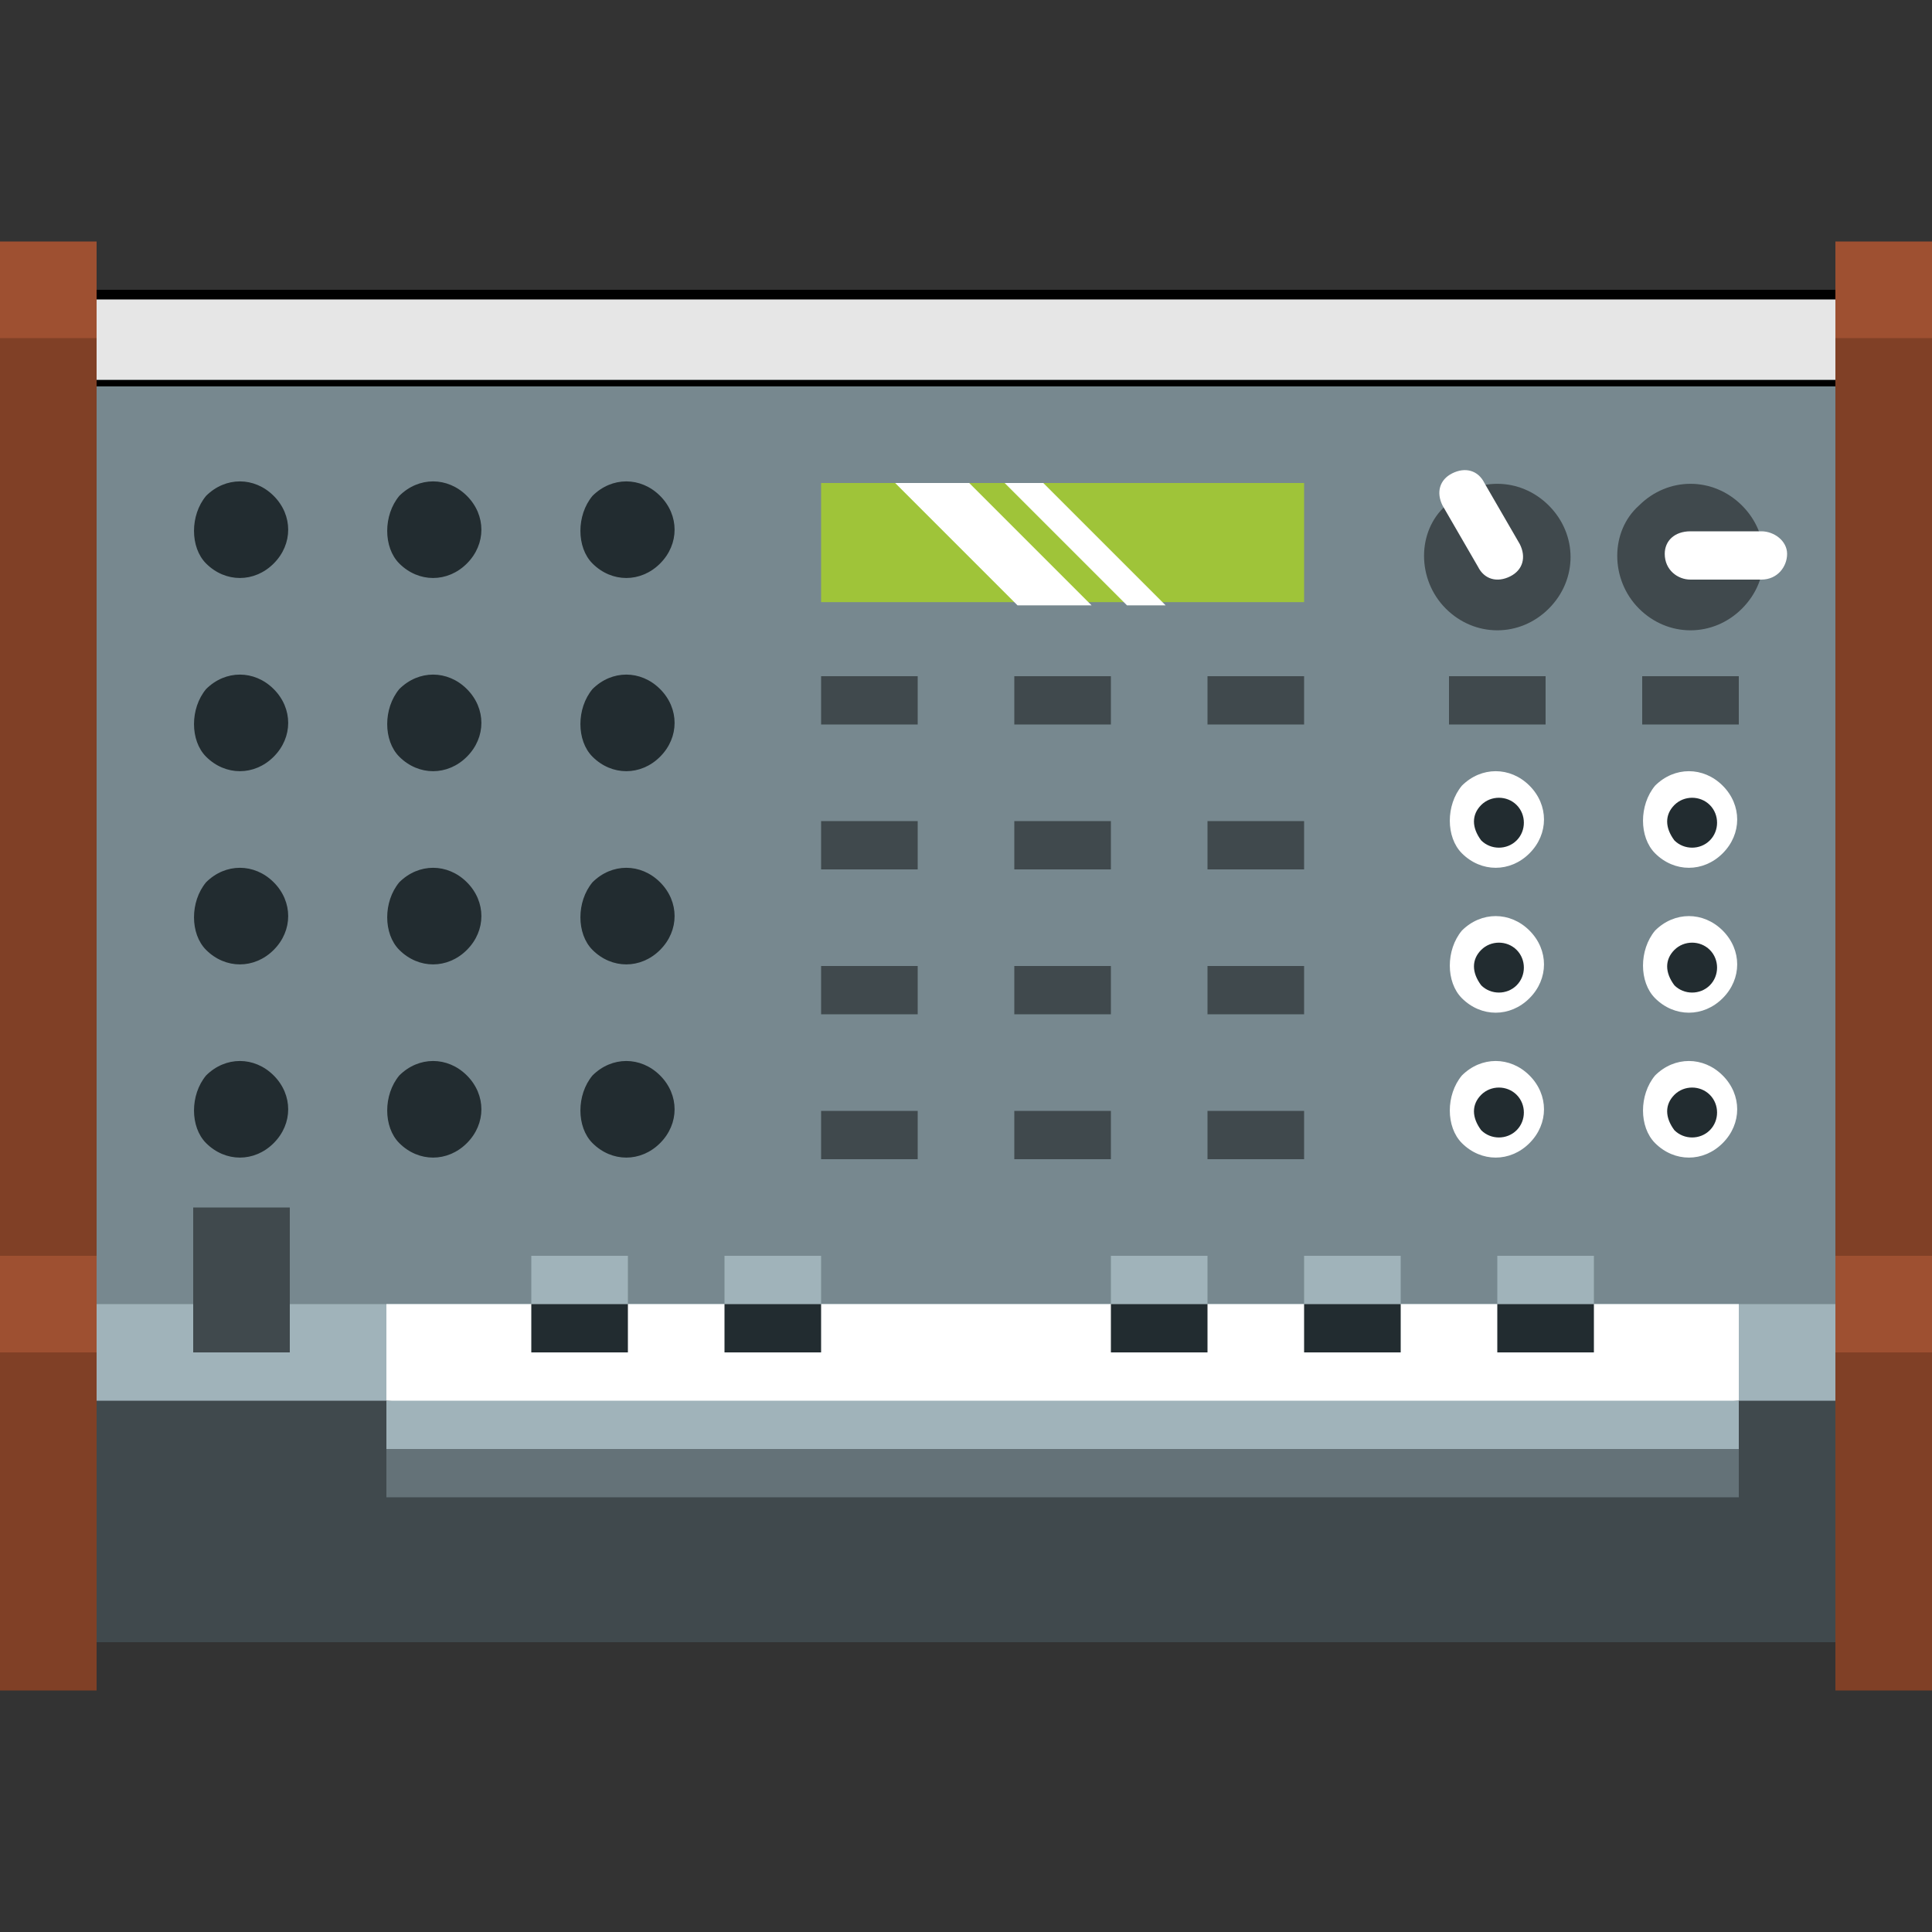 <svg enable-background="new 0 0 60 60" height="60" viewBox="0 0 60 60" width="60" xmlns="http://www.w3.org/2000/svg"><rect x="0" y="0" width="60" height="60" fill="#333333" stroke="none"/><path clip-rule="evenodd" d="m1.5 46.5h57v-36h-57z" fill="#77888f" fill-rule="evenodd"/><path clip-rule="evenodd" d="m1.6 9.1h56.7v2.7h-56.7z" fill="#e6e6e6" fill-rule="evenodd"/><path d="m58.2 9.3v2.5h-56.4v-2.5zm.3-.3h-57v3h57z"/><path clip-rule="evenodd" d="m3 40.5h54v9h-54z" fill="#a0b3ba" fill-rule="evenodd"/><path d="m54 40.5h-42v4.5h42z" fill="#fff"/><path d="m1.5 43.5h10.5l21 1.5 21-1.5h4.5v7.5h-57z" fill="#40494d"/><path clip-rule="evenodd" d="m16.5 40.5h3v-1.5h-3zm30 0h3v-1.5h-3zm-6 0h3v-1.5h-3zm-6 0h3v-1.5h-3zm-12 0h3v-1.5h-3z" fill="#a0b3ba" fill-rule="evenodd"/><path d="m25.5 15h15v3.7h-15z" fill="#9fc439"/><path clip-rule="evenodd" d="m54 45.8h-42v-2.3h42z" fill="#a0b3ba" fill-rule="evenodd"/><path d="m6 42h3v-4.5h-3z" fill="#40494d"/><path d="m6.4 15.4c.6-.6 1.5-.6 2.1 0s.6 1.5 0 2.1-1.5.6-2.1 0c-.5-.5-.5-1.5 0-2.1zm12 18c.6-.6 1.5-.6 2.1 0s.6 1.5 0 2.1-1.5.6-2.1 0c-.5-.5-.5-1.5 0-2.1zm-6 0c.6-.6 1.5-.6 2.1 0s.6 1.5 0 2.1-1.5.6-2.1 0c-.5-.5-.5-1.5 0-2.1zm-6 0c.6-.6 1.5-.6 2.1 0s.6 1.5 0 2.1-1.5.6-2.1 0c-.5-.5-.5-1.5 0-2.1zm12-6c.6-.6 1.5-.6 2.1 0s.6 1.5 0 2.1-1.5.6-2.1 0c-.5-.5-.5-1.5 0-2.1zm-6 0c.6-.6 1.5-.6 2.1 0s.6 1.5 0 2.1-1.5.6-2.1 0c-.5-.5-.5-1.5 0-2.1zm-6 0c.6-.6 1.5-.6 2.1 0s.6 1.5 0 2.1-1.5.6-2.1 0c-.5-.5-.5-1.5 0-2.1zm12-6c.6-.6 1.5-.6 2.1 0s.6 1.5 0 2.1-1.5.6-2.1 0c-.5-.5-.5-1.5 0-2.1zm-6 0c.6-.6 1.5-.6 2.1 0s.6 1.5 0 2.1-1.5.6-2.1 0c-.5-.5-.5-1.5 0-2.1zm-6 0c.6-.6 1.5-.6 2.1 0s.6 1.5 0 2.1-1.5.6-2.1 0c-.5-.5-.5-1.5 0-2.1zm12-6c.6-.6 1.5-.6 2.1 0s.6 1.5 0 2.1-1.5.6-2.1 0c-.5-.5-.5-1.5 0-2.1zm-6 0c.6-.6 1.5-.6 2.1 0s.6 1.5 0 2.1-1.5.6-2.1 0c-.5-.5-.5-1.5 0-2.1z" fill="#222c30"/><path d="m50.9 15.7c.9-.9 2.3-.9 3.2 0s.9 2.3 0 3.2-2.3.9-3.2 0-.9-2.4 0-3.2z" fill="#40494d"/><path clip-rule="evenodd" d="m45.4 28.9c.6-.6 1.5-.6 2.1 0s.6 1.5 0 2.1-1.5.6-2.1 0c-.5-.5-.5-1.5 0-2.1zm6 4.5c.6-.6 1.5-.6 2.1 0s.6 1.5 0 2.1-1.5.6-2.1 0c-.5-.5-.5-1.5 0-2.1zm-6 0c.6-.6 1.5-.6 2.1 0s.6 1.5 0 2.1-1.5.6-2.1 0c-.5-.5-.5-1.5 0-2.1zm6-9c.6-.6 1.5-.6 2.1 0s.6 1.5 0 2.1-1.5.6-2.1 0c-.5-.5-.5-1.5 0-2.1zm-6 0c.6-.6 1.5-.6 2.1 0s.6 1.5 0 2.1-1.5.6-2.1 0c-.5-.5-.5-1.5 0-2.1zm6 4.5c.6-.6 1.5-.6 2.1 0s.6 1.5 0 2.1-1.5.6-2.1 0c-.5-.5-.5-1.5 0-2.1z" fill="#fff" fill-rule="evenodd"/><path d="m44.9 15.7c.9-.9 2.3-.9 3.2 0s.9 2.3 0 3.2-2.3.9-3.2 0-.9-2.4 0-3.2z" fill="#40494d"/><path d="m40.5 34.5h-3v1.5h3zm-6 0h-3v1.5h3zm0-13.5h-3v1.5h3zm0 4.5h-3v1.5h3zm0 4.5h-3v1.5h3zm-6 4.5h-3v1.5h3zm0-13.5h-3v1.5h3zm0 4.5h-3v1.5h3zm0 4.5h-3v1.5h3zm12-9h-3v1.5h3zm0 4.5h-3v1.5h3zm0 4.5h-3v1.5h3z" fill="#40494d"/><path clip-rule="evenodd" d="m52.5 18c-.4 0-.8-.3-.8-.8 0-.4.3-.7.8-.7h2.2c.4 0 .8.3.8.7s-.3.8-.8.8z" fill="#fff" fill-rule="evenodd"/><path clip-rule="evenodd" d="m47.2 16.9c.2.4.1.8-.3 1s-.8.1-1-.3l-1.1-1.9c-.2-.4-.1-.8.3-1s.8-.1 1 .3z" fill="#fff" fill-rule="evenodd"/><path d="m16.5 40.5h3v1.5h-3zm30 0h3v1.5h-3zm-6 0h3v1.5h-3zm-6 0h3v1.5h-3zm-12 0h3v1.5h-3z" fill="#222c30"/><path d="m48 21h-3v1.5h3zm6 0h-3v1.5h3z" fill="#40494d"/><path d="m46 25c.3-.3.8-.3 1.1 0s.3.8 0 1.1-.8.3-1.1 0c-.3-.4-.3-.8 0-1.1zm0 9c.3-.3.8-.3 1.1 0s.3.8 0 1.1-.8.3-1.1 0c-.3-.4-.3-.8 0-1.1zm6 0c.3-.3.8-.3 1.1 0s.3.8 0 1.1-.8.3-1.1 0c-.3-.4-.3-.8 0-1.1zm-6-4.5c.3-.3.8-.3 1.1 0s.3.8 0 1.1-.8.3-1.1 0c-.3-.4-.3-.8 0-1.1zm6 0c.3-.3.8-.3 1.1 0s.3.8 0 1.1-.8.3-1.1 0c-.3-.4-.3-.8 0-1.1zm0-4.5c.3-.3.8-.3 1.1 0s.3.8 0 1.1-.8.3-1.1 0c-.3-.4-.3-.8 0-1.1z" fill="#222c30"/><path clip-rule="evenodd" d="m27.8 15h2.3l3.8 3.8h-2.3zm3.4 0h1.2l3.8 3.8h-1.2z" fill="#fff" fill-rule="evenodd"/><path d="m60 9h-3v43.5h3zm-57 0h-3v43.5h3z" fill="#804026"/><path d="m60 42h-3v-3h3zm-57 0h-3v-3h3z" fill="#9e5031"/><path d="m60 10.5h-3v-3h3zm-57 0h-3v-3h3z" fill="#9e5031"/><path clip-rule="evenodd" d="m54 46.5h-42v-1.5h42z" fill="#647278" fill-rule="evenodd"/></svg>